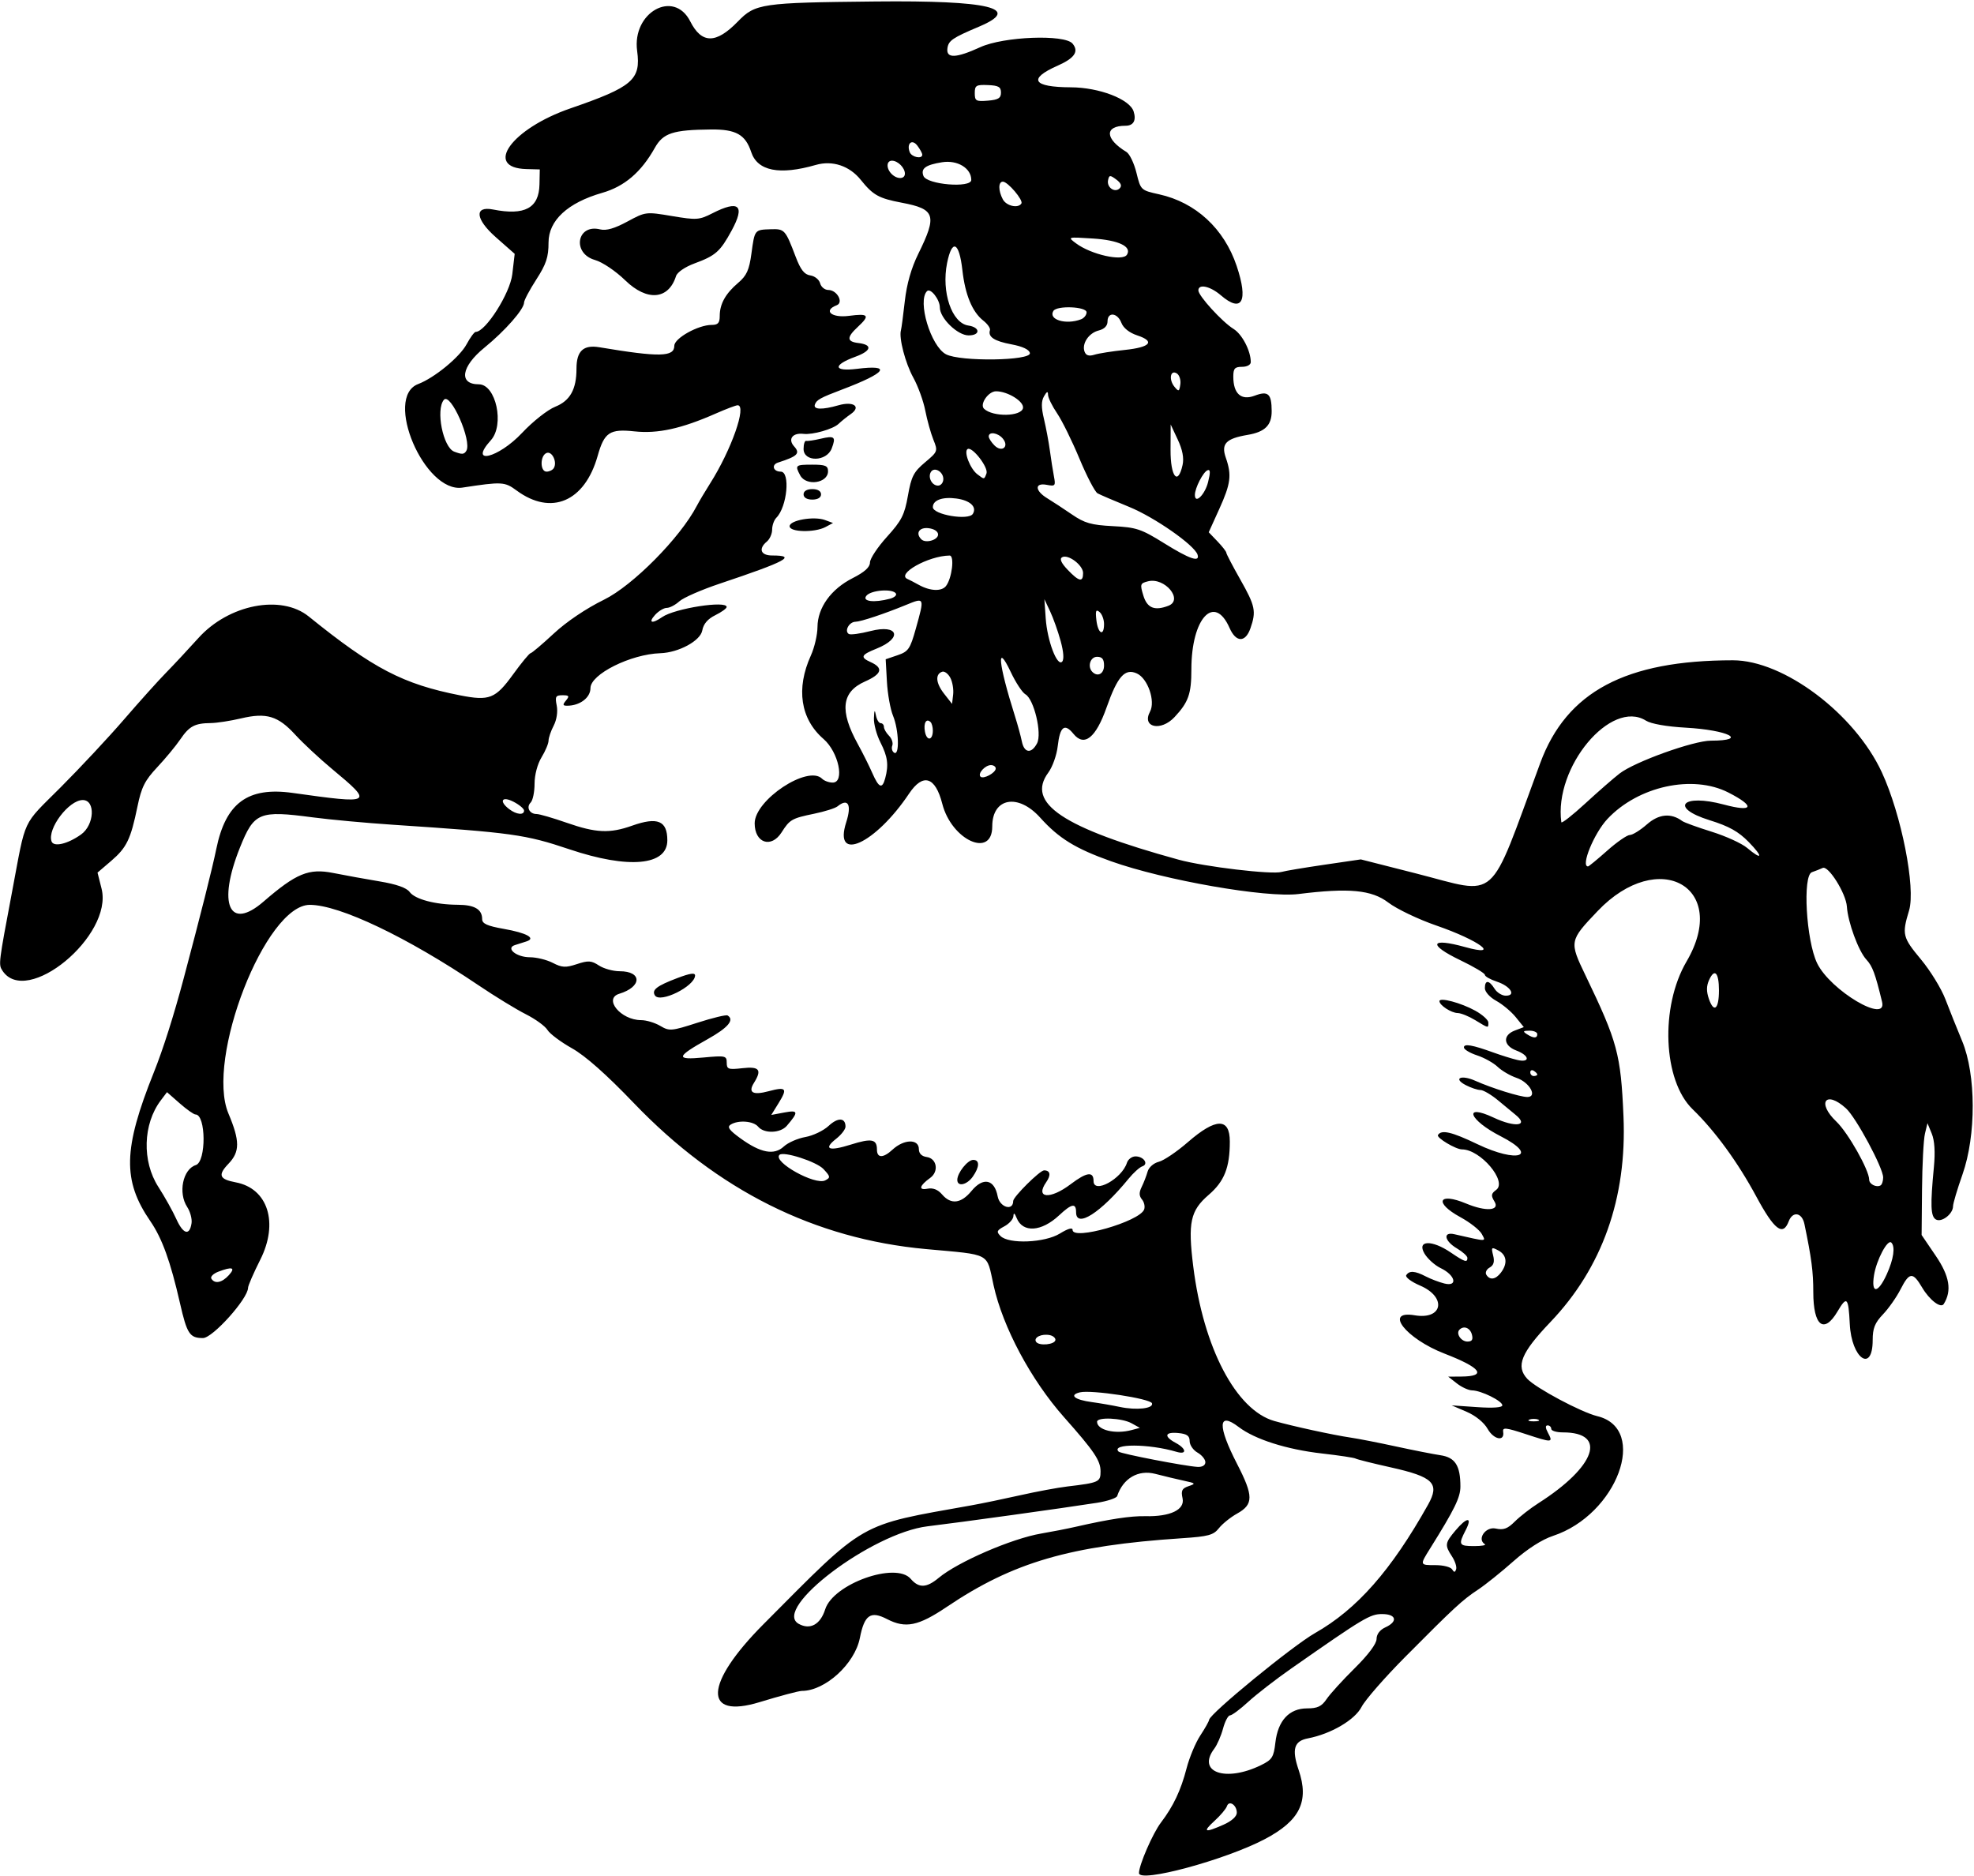 <?xml version="1.0" encoding="UTF-8" standalone="no"?>
<!-- Created with Inkscape (http://www.inkscape.org/) -->

<svg
   xmlns:dc="http://purl.org/dc/elements/1.1/"
   xmlns:cc="http://creativecommons.org/ns#"
   xmlns:rdf="http://www.w3.org/1999/02/22-rdf-syntax-ns#"
   xmlns:svg="http://www.w3.org/2000/svg"
   xmlns="http://www.w3.org/2000/svg"
   xmlns:sodipodi="http://sodipodi.sourceforge.net/DTD/sodipodi-0.dtd"
   xmlns:inkscape="http://www.inkscape.org/namespaces/inkscape"
   id="svg4136"
   version="1.1"
   inkscape:version="0.91 r13725"
   width="529.688"
   height="503.438"
   viewBox="0 0 529.688 503.438"
   sodipodi:docname="RearingHorse.svg">
  <defs
     id="defs4140" />
  <sodipodi:namedview
     pagecolor="#ffffff"
     bordercolor="#666666"
     borderopacity="1"
     objecttolerance="10"
     gridtolerance="10"
     guidetolerance="10"
     inkscape:pageopacity="0"
     inkscape:pageshadow="2"
     inkscape:window-width="1600"
     inkscape:window-height="837"
     id="namedview4138"
     showgrid="false"
     inkscape:zoom="1.3308504"
     inkscape:cx="264.84375"
     inkscape:cy="251.71875"
     inkscape:window-x="-8"
     inkscape:window-y="-8"
     inkscape:window-maximized="1"
     inkscape:current-layer="svg4136" />
  <path
     style="fill:#000000"
     d="m 305.625,502.631 c 0,-2.16 3.695,-10.663 5.886,-13.546 3.35,-4.408 5.354,-8.648 6.891,-14.582 0.753,-2.906 2.405,-6.858 3.671,-8.78 1.266,-1.923 2.334,-3.821 2.372,-4.219 0.158,-1.641 22.392,-19.852 28.408,-23.269 11.275,-6.403 20.455,-16.829 30.336,-34.452 3.209,-5.723 1.468,-7.465 -10.017,-10.024 -4.827,-1.075 -9.075,-2.139 -9.44,-2.365 -0.365,-0.226 -4.413,-0.836 -8.995,-1.357 -9.492,-1.079 -18.009,-3.789 -22.378,-7.121 -5.544,-4.229 -5.706,-0.357 -0.415,9.919 4.435,8.613 4.437,10.863 0.015,13.326 -1.759,0.979 -3.957,2.747 -4.886,3.927 -1.457,1.852 -2.818,2.221 -9.927,2.692 -30.088,1.992 -45.309,6.435 -63.083,18.413 -7.648,5.154 -11.067,5.855 -16.031,3.289 -4.435,-2.293 -6.082,-1.15 -7.305,5.07 -1.367,6.947 -9.32,14.197 -15.574,14.197 -0.817,0 -5.901,1.351 -11.297,3.003 -15.32,4.689 -14.864,-4.946 0.989,-20.885 27.824,-27.974 25.127,-26.432 55.781,-31.908 2.836,-0.507 8.742,-1.729 13.125,-2.716 4.383,-0.987 10.078,-2.046 12.656,-2.352 8.49,-1.01 8.906,-1.199 8.906,-4.041 0,-2.912 -1.661,-5.38 -9.778,-14.528 -8.89,-10.019 -16.445,-24.155 -18.927,-35.415 -1.967,-8.922 -0.424,-8.096 -18.163,-9.724 -29.865,-2.74 -55.91,-15.753 -78.328,-39.135 -7.452,-7.772 -13.036,-12.718 -16.656,-14.753 -2.995,-1.683 -5.948,-3.895 -6.562,-4.915 -0.615,-1.02 -3.227,-2.918 -5.805,-4.218 -2.578,-1.3 -8.273,-4.783 -12.656,-7.741 C 109.236,251.464 91.098,242.812 83.128,242.812 c -11.878,0 -27.998,41.34 -21.832,55.989 3.103,7.373 3.105,10.259 0.007,13.493 -2.904,3.031 -2.463,4.154 1.955,4.983 8.634,1.62 11.568,10.858 6.588,20.745 -1.803,3.58 -3.28,6.973 -3.281,7.541 -0.008,2.92 -9.496,13.499 -12.107,13.499 -3.555,0 -4.281,-1.105 -6.164,-9.375 -2.543,-11.168 -4.795,-17.4 -7.942,-21.974 -7.508,-10.912 -7.314,-19.389 0.912,-39.901 2.487,-6.202 5.356,-15.235 8.039,-25.312 4.512,-16.944 7.687,-29.553 8.74,-34.704 2.523,-12.347 8.462,-16.704 20.474,-15.021 21.609,3.028 21.796,2.913 10.546,-6.454 -3.352,-2.791 -7.781,-6.918 -9.844,-9.172 -4.613,-5.041 -7.736,-5.981 -14.531,-4.373 -2.836,0.671 -6.493,1.235 -8.126,1.253 -4.316,0.049 -5.772,0.829 -8.191,4.388 -1.189,1.75 -3.97,5.11 -6.18,7.468 -3.327,3.549 -4.239,5.362 -5.302,10.529 -1.81,8.799 -2.895,11.044 -7.059,14.608 l -3.662,3.134 1.086,4.312 c 3.177,12.619 -20.192,31.906 -26.621,21.971 -1.057,-1.634 -1.028,-1.873 2.651,-21.377 3.78,-20.04 2.484,-17.269 12.996,-27.795 5.226,-5.233 12.876,-13.426 17.001,-18.208 4.125,-4.782 9.188,-10.415 11.25,-12.517 2.062,-2.103 5.974,-6.293 8.691,-9.311 8.14,-9.04 22.211,-11.794 29.628,-5.798 17.298,13.982 25.303,18.153 40.608,21.159 7.876,1.547 9.483,0.911 14.226,-5.635 2.25,-3.105 4.359,-5.661 4.688,-5.68 0.328,-0.019 3.128,-2.39 6.221,-5.268 3.422,-3.184 8.703,-6.742 13.486,-9.087 7.727,-3.788 20.42,-16.613 24.872,-25.132 0.631,-1.208 2.25,-3.937 3.598,-6.063 5.695,-8.988 9.913,-20.978 7.38,-20.978 -0.451,0 -3.088,0.998 -5.859,2.218 -9.248,4.072 -15.565,5.458 -21.813,4.789 -6.655,-0.713 -8.104,0.252 -9.89,6.586 -3.465,12.291 -12.46,16.131 -21.742,9.283 -3.207,-2.366 -3.932,-2.405 -14.541,-0.781 -10.18,1.559 -21.198,-24.244 -11.867,-27.792 4.345,-1.652 11.127,-7.224 12.979,-10.663 0.986,-1.831 2.086,-3.328 2.444,-3.328 2.65,0 9.222,-10.343 9.823,-15.462 l 0.644,-5.481 -5.07,-4.471 c -5.487,-4.839 -5.844,-8.436 -0.738,-7.427 8.511,1.682 12.326,-0.376 12.459,-6.718 l 0.085,-4.036 -3.579,-0.096 c -11.608,-0.313 -3.99,-10.845 11.775,-16.281 16.748,-5.775 18.971,-7.689 17.924,-15.439 -1.397,-10.341 9.852,-16.592 14.248,-7.917 3.075,6.069 6.917,6.08 12.781,0.038 4.687,-4.829 6.29,-5.063 36.85,-5.374 30.746,-0.313 39.544,1.813 27.891,6.741 -7.14,3.02 -8.21,3.746 -8.503,5.78 -0.407,2.821 2.253,2.741 8.825,-0.266 6.258,-2.862 22.637,-3.491 24.746,-0.949 1.76,2.121 0.547,3.906 -4.032,5.931 -8.023,3.549 -6.66,5.758 3.573,5.795 7.601,0.027 15.799,3.178 16.845,6.474 0.768,2.421 -0.042,3.843 -2.19,3.843 -5.676,0 -5.545,3.509 0.262,7.031 0.85,0.516 2.06,3.038 2.689,5.606 1.137,4.64 1.173,4.675 6.089,5.764 9.823,2.176 17.435,9.212 20.8,19.225 3.183,9.469 1.424,12.742 -4.233,7.878 -2.867,-2.466 -6.044,-3.159 -6.044,-1.32 0,1.455 6.377,8.441 9.438,10.338 2.312,1.433 4.624,5.884 4.624,8.9 0,0.726 -1,1.266 -2.344,1.266 -1.944,0 -2.344,0.449 -2.344,2.633 0,4.601 2.109,6.481 5.735,5.112 3.624,-1.368 4.54,-0.536 4.563,4.141 0.018,3.79 -1.804,5.593 -6.443,6.377 -5.822,0.984 -7.169,2.385 -5.872,6.108 1.631,4.679 1.341,6.968 -1.75,13.784 l -2.829,6.239 2.36,2.463 c 1.298,1.355 2.36,2.719 2.36,3.031 0,0.312 1.688,3.546 3.75,7.186 4.021,7.096 4.317,8.52 2.721,13.098 -1.35,3.874 -3.871,3.831 -5.598,-0.095 -4.088,-9.289 -10.247,-2.623 -10.247,11.091 0,6.617 -0.771,8.808 -4.509,12.816 -3.678,3.944 -8.867,2.799 -6.59,-1.454 1.504,-2.809 -0.594,-8.908 -3.522,-10.242 -3.213,-1.464 -5.188,0.75 -8.135,9.118 -2.88,8.178 -5.994,10.657 -8.891,7.079 -2.381,-2.941 -3.623,-1.966 -4.217,3.31 -0.269,2.386 -1.403,5.575 -2.521,7.086 -6.056,8.191 3.886,14.84 34.951,23.374 6.922,1.901 25.099,4.061 27.65,3.286 0.861,-0.262 5.996,-1.125 11.41,-1.918 l 9.844,-1.442 14.755,3.754 c 22.555,5.738 19.229,8.69 33.4,-29.648 7.062,-19.106 22.888,-27.536 51.692,-27.536 13.62,0 32.663,14.321 39.947,30.043 5.249,11.329 9.137,31.04 7.317,37.089 -1.944,6.458 -1.769,7.174 3.22,13.176 2.502,3.01 5.435,7.793 6.519,10.629 1.083,2.836 3.11,7.898 4.504,11.25 3.743,9.001 3.784,25.311 0.09,35.782 -1.395,3.954 -2.536,7.791 -2.536,8.527 0,2.092 -3.116,4.475 -4.63,3.539 -1.387,-0.857 -1.491,-3.778 -0.503,-14.098 0.38,-3.969 0.18,-7.075 -0.573,-8.906 l -1.156,-2.812 -0.677,2.812 c -0.372,1.547 -0.726,8.297 -0.786,15 l -0.109,12.188 3.811,5.61 c 3.698,5.444 4.342,9.332 2.136,12.901 -0.785,1.27 -3.813,-1.035 -5.813,-4.424 -2.501,-4.24 -3.415,-4.16 -5.795,0.506 -1.069,2.096 -3.187,5.112 -4.707,6.702 -2.18,2.281 -2.762,3.739 -2.762,6.915 0,8.936 -5.682,4.959 -6.143,-4.3 -0.36,-7.23 -0.774,-7.659 -3.286,-3.402 -3.647,6.181 -6.508,3.904 -6.508,-5.179 0,-5.503 -0.464,-9.07 -2.379,-18.271 -0.647,-3.11 -3.146,-3.537 -4.216,-0.72 -1.552,4.081 -3.866,2.309 -8.698,-6.659 -4.974,-9.232 -11.091,-17.618 -17.089,-23.427 -7.96,-7.709 -8.77,-27.46 -1.626,-39.649 11.669,-19.912 -7.464,-30.753 -23.867,-13.523 -7.602,7.986 -7.631,8.144 -3.22,17.314 8.567,17.809 9.445,21.074 10.164,37.767 0.945,21.932 -5.71,40.659 -19.619,55.214 -7.868,8.233 -9.336,11.848 -6.186,15.23 2.316,2.486 14.487,8.975 18.774,10.009 13.878,3.348 5.336,26.447 -11.881,32.129 -2.953,0.974 -6.883,3.494 -10.62,6.808 -3.263,2.894 -7.528,6.316 -9.479,7.605 -4.205,2.779 -6.364,4.772 -19.54,18.04 -5.501,5.539 -10.777,11.582 -11.724,13.43 -1.793,3.495 -8.235,7.275 -14.411,8.454 -3.725,0.711 -4.371,2.923 -2.479,8.478 2.877,8.442 0.342,13.608 -9.117,18.578 -10.645,5.594 -33.725,11.814 -33.725,9.089 z m 22.654,-12.968 c 2.194,-0.968 3.596,-2.226 3.596,-3.226 0,-2.084 -2.09,-3.449 -2.66,-1.737 -0.235,0.705 -1.725,2.467 -3.311,3.916 -3.314,3.027 -2.712,3.292 2.375,1.047 z m 10.098,-15.997 c 2.971,-1.454 3.398,-2.124 3.85,-6.054 0.679,-5.907 3.712,-9.174 8.518,-9.174 2.791,0 3.9,-0.53 5.227,-2.499 0.926,-1.374 4.321,-5.104 7.544,-8.289 3.626,-3.583 5.859,-6.569 5.859,-7.834 0,-1.271 0.887,-2.448 2.344,-3.112 3.456,-1.575 2.975,-3.579 -0.859,-3.579 -3.237,0 -4.911,1.004 -24.454,14.667 -4.125,2.884 -9.284,6.881 -11.463,8.882 -2.18,2.001 -4.378,3.638 -4.886,3.638 -0.507,0 -1.352,1.595 -1.877,3.545 -0.525,1.95 -1.582,4.375 -2.35,5.391 -4.779,6.322 3.033,9.072 12.547,4.418 z M 221.426,431.855 c 2.166,-6.843 18.961,-12.834 22.942,-8.185 2.176,2.541 4.246,2.47 7.513,-0.257 5.131,-4.282 19.651,-10.563 27.494,-11.892 2.836,-0.481 7.055,-1.308 9.375,-1.838 8.9,-2.034 14.679,-2.912 18.57,-2.821 6.712,0.158 10.669,-1.739 9.998,-4.793 -0.454,-2.067 -0.158,-2.666 1.61,-3.261 2.007,-0.676 1.925,-0.781 -1.115,-1.431 -1.805,-0.386 -5.326,-1.229 -7.824,-1.874 -4.563,-1.178 -8.625,1.19 -10.213,5.952 -0.187,0.561 -2.639,1.38 -5.449,1.819 -9.405,1.47 -36.461,5.223 -45.421,6.301 -14.955,1.798 -41.827,22.123 -34.598,26.169 3.059,1.712 5.823,0.201 7.118,-3.889 z m 168.193,-14.196 c -1.985,-3.029 -1.91,-3.584 0.933,-6.962 3.081,-3.662 4.62,-3.728 2.753,-0.118 -2.044,3.953 -1.857,4.308 2.265,4.308 2.032,0 3.314,-0.236 2.848,-0.524 -2.17,-1.341 0.234,-4.777 2.928,-4.186 2.094,0.46 3.19,0.059 5.121,-1.871 1.351,-1.351 4.211,-3.576 6.354,-4.943 15.39,-9.819 18.564,-18.988 6.573,-18.988 -1.729,0 -3.144,-0.422 -3.144,-0.938 0,-0.516 -0.437,-0.938 -0.97,-0.938 -0.645,0 -0.619,0.656 0.076,1.955 1.456,2.721 1.222,2.736 -5.913,0.391 -5.449,-1.791 -6.305,-1.876 -6.094,-0.608 0.445,2.675 -2.535,2.094 -4.179,-0.814 -0.963,-1.704 -3.227,-3.545 -5.625,-4.575 l -4.013,-1.724 6.797,0.47 c 4.304,0.297 6.797,0.119 6.797,-0.487 0,-1.161 -5.701,-3.975 -8.11,-4.004 -0.953,-0.011 -2.788,-0.846 -4.077,-1.854 l -2.344,-1.833 3.46,-0.021 c 7.06,-0.043 5.409,-2.346 -4.398,-6.136 -10.431,-4.031 -16.449,-11.724 -8.063,-10.308 7.556,1.277 8.683,-4.874 1.461,-7.97 -2.364,-1.013 -4.036,-2.268 -3.715,-2.788 0.789,-1.276 2.344,-1.18 5.223,0.322 1.323,0.691 3.572,1.548 4.998,1.906 3.701,0.929 2.967,-2.226 -0.956,-4.111 -1.61,-0.773 -3.594,-2.566 -4.41,-3.984 -2.029,-3.528 2.024,-3.662 7.069,-0.234 3.769,2.561 4.486,2.794 4.486,1.459 0,-0.486 -1.266,-1.632 -2.812,-2.546 -3.371,-1.991 -3.838,-4.521 -0.703,-3.809 9.044,2.053 8.506,2.058 7.37,-0.064 -0.576,-1.076 -3.155,-3.104 -5.732,-4.506 -7.156,-3.895 -5.929,-6.784 1.553,-3.658 5.266,2.2 9.1,1.935 7.598,-0.526 -0.995,-1.63 -0.923,-2.123 0.461,-3.15 3.041,-2.258 -4.236,-10.855 -9.188,-10.855 -1.664,0 -6.9,-3.127 -6.451,-3.853 0.932,-1.508 3.642,-0.881 10.586,2.447 10.862,5.206 16.674,3.211 6.225,-2.136 -8.506,-4.353 -10.2,-8.907 -1.854,-4.984 5.812,2.732 9.581,2.229 5.838,-0.779 -0.645,-0.518 -2.704,-2.222 -4.577,-3.787 -1.873,-1.565 -4.039,-2.845 -4.815,-2.845 -0.775,0 -2.544,-0.589 -3.93,-1.308 -3.515,-1.824 -1.263,-2.869 2.53,-1.175 4.474,1.998 12.042,4.358 13.975,4.358 2.822,0 0.594,-3.963 -2.887,-5.135 -1.674,-0.564 -3.955,-1.895 -5.069,-2.959 -1.114,-1.064 -3.607,-2.453 -5.541,-3.086 -1.934,-0.634 -3.516,-1.59 -3.516,-2.126 0,-1.073 2.271,-0.678 7.969,1.388 2.062,0.748 4.91,1.634 6.328,1.97 3.548,0.84 3.361,-1.168 -0.234,-2.525 -3.504,-1.323 -3.712,-4.105 -0.4,-5.364 l 2.413,-0.917 -2.178,-2.691 c -1.198,-1.48 -3.549,-3.443 -5.225,-4.363 -1.73,-0.95 -3.047,-2.419 -3.047,-3.4 0,-2.261 1.131,-2.197 2.595,0.148 0.644,1.031 1.998,1.875 3.009,1.875 2.894,0 1.259,-2.568 -2.405,-3.777 -1.759,-0.581 -3.198,-1.398 -3.198,-1.817 0,-0.419 -2.953,-2.179 -6.562,-3.912 -8.82,-4.233 -8.137,-6.154 1.26,-3.545 9.865,2.739 3.799,-1.802 -7.707,-5.77 -4.835,-1.667 -10.639,-4.443 -12.899,-6.167 -4.465,-3.408 -10.537,-3.986 -24.111,-2.294 -8.656,1.079 -35.999,-3.7 -50.294,-8.791 -9.554,-3.402 -14.017,-6.151 -19.019,-11.715 -5.933,-6.599 -12.856,-5.323 -12.856,2.37 0,8.652 -10.905,3.704 -13.41,-6.085 -1.87,-7.307 -5.172,-8.311 -8.918,-2.712 -9.063,13.546 -20.402,18.696 -16.851,7.654 1.519,-4.722 0.503,-6.555 -2.351,-4.242 -0.62,0.502 -3.447,1.392 -6.283,1.977 -5.976,1.233 -6.516,1.543 -8.715,4.999 -2.777,4.364 -7.222,2.868 -7.222,-2.431 0,-6.289 14.304,-15.749 18.09,-11.964 0.569,0.569 1.849,1.035 2.845,1.035 3.307,0 1.585,-8.197 -2.457,-11.7 -6.201,-5.373 -7.434,-13.516 -3.396,-22.41 0.964,-2.122 1.762,-5.554 1.773,-7.625 0.028,-5.186 3.616,-10.18 9.431,-13.126 3.209,-1.626 4.652,-2.931 4.652,-4.207 0,-1.017 2.054,-4.118 4.565,-6.89 3.928,-4.337 4.712,-5.876 5.619,-11.02 0.908,-5.157 1.537,-6.386 4.575,-8.939 3.453,-2.902 3.497,-3.022 2.257,-6.099 -0.696,-1.726 -1.676,-5.248 -2.179,-7.826 -0.503,-2.578 -1.943,-6.542 -3.199,-8.81 -2.139,-3.858 -3.92,-10.672 -3.326,-12.724 0.145,-0.5 0.612,-4.022 1.039,-7.827 0.514,-4.584 1.735,-8.865 3.618,-12.685 5.104,-10.355 4.575,-12.008 -4.387,-13.708 -6.225,-1.181 -7.747,-2.026 -11.047,-6.139 -3.029,-3.775 -7.603,-5.295 -12.066,-4.009 -9.758,2.813 -15.658,1.635 -17.34,-3.463 -1.546,-4.684 -4.089,-6.114 -10.759,-6.05 -10.267,0.098 -12.865,0.949 -15.108,4.947 -3.657,6.519 -8.123,10.336 -14.105,12.054 -9.279,2.666 -14.407,7.412 -14.407,13.336 0,3.923 -0.615,5.783 -3.281,9.921 -1.805,2.801 -3.281,5.577 -3.281,6.168 0,1.807 -5.075,7.587 -10.649,12.127 -6.241,5.084 -6.964,9.83 -1.497,9.83 4.607,0 6.954,10.895 3.233,15.007 -6.133,6.776 1.959,4.864 8.387,-1.982 2.88,-3.068 6.839,-6.19 8.888,-7.01 3.98,-1.592 5.7,-4.669 5.7,-10.194 0,-4.771 1.836,-6.486 6.17,-5.76 16.121,2.698 20.08,2.617 20.08,-0.406 0,-2.017 6.405,-5.592 10.02,-5.592 1.702,0 2.168,-0.517 2.168,-2.405 0,-3.216 1.551,-6.001 4.951,-8.89 2.27,-1.929 2.954,-3.435 3.549,-7.822 0.878,-6.471 0.834,-6.415 5.171,-6.554 3.742,-0.12 3.923,0.079 6.706,7.39 1.333,3.502 2.329,4.767 3.937,5.001 1.184,0.173 2.364,1.122 2.622,2.109 0.258,0.988 1.249,1.796 2.202,1.796 2.332,0 4.177,3.356 2.25,4.096 -3.743,1.436 -1.388,3.469 3.298,2.847 5.281,-0.701 5.718,-0.144 2.344,2.983 -3.006,2.786 -2.963,3.939 0.162,4.309 3.893,0.461 3.538,2.1 -0.797,3.681 -6.15,2.242 -5.914,4.037 0.426,3.245 9.547,-1.193 7.938,1.038 -4.01,5.559 -5.835,2.208 -6.865,2.78 -7.288,4.05 -0.45,1.349 1.994,1.417 6.319,0.176 4.058,-1.164 6.196,0.356 3.313,2.355 -1.031,0.715 -2.508,1.902 -3.281,2.638 -1.471,1.399 -6.961,2.966 -9.375,2.675 -2.959,-0.356 -4.298,1.414 -2.54,3.357 1.705,1.884 0.944,2.65 -4.317,4.343 -1.85,0.595 -1.308,2.435 0.718,2.435 2.626,0 1.731,9.471 -1.17,12.371 -0.621,0.621 -1.129,2.047 -1.129,3.17 0,1.123 -0.633,2.567 -1.406,3.209 -2.351,1.952 -1.677,3.75 1.406,3.75 6.749,0 3.843,1.562 -14.062,7.558 -4.898,1.64 -9.777,3.775 -10.842,4.744 -1.064,0.969 -2.581,1.761 -3.37,1.761 -0.789,0 -2.198,0.844 -3.132,1.875 -1.944,2.148 -0.836,2.492 1.901,0.59 3.358,-2.334 17.352,-4.518 17.297,-2.699 -0.012,0.387 -1.383,1.374 -3.047,2.194 -2.038,1.004 -3.179,2.342 -3.494,4.099 -0.499,2.777 -6.331,5.94 -11.25,6.101 -7.974,0.261 -18.75,5.645 -18.75,9.367 0,2.568 -2.853,4.723 -6.253,4.723 -1.207,0 -1.263,-0.257 -0.31,-1.406 0.979,-1.179 0.827,-1.406 -0.94,-1.406 -1.834,0 -2.035,0.359 -1.553,2.768 0.328,1.641 -0.003,3.835 -0.815,5.391 -0.752,1.443 -1.372,3.256 -1.377,4.029 -0.005,0.773 -0.851,2.788 -1.881,4.476 -1.1,1.804 -1.871,4.722 -1.871,7.078 0,2.205 -0.469,4.478 -1.043,5.052 -1.256,1.256 -0.317,3.082 1.585,3.082 0.753,0 4.387,1.055 8.077,2.344 7.864,2.747 11.558,2.913 17.545,0.787 6.846,-2.432 9.462,-1.343 9.462,3.939 0,6.783 -10.388,7.734 -26.25,2.403 -11.868,-3.989 -15.32,-4.469 -47.344,-6.591 -7.219,-0.478 -16.922,-1.372 -21.562,-1.986 -14.406,-1.907 -15.734,-1.353 -19.54,8.143 -6.062,15.127 -2.865,22.431 6.334,14.47 8.785,-7.603 12.157,-8.988 18.715,-7.684 3.157,0.628 8.781,1.649 12.497,2.268 4.462,0.744 7.177,1.701 7.994,2.819 1.437,1.967 6.868,3.41 12.952,3.442 4.491,0.024 6.516,1.223 6.516,3.86 0,1.21 1.377,1.83 5.796,2.608 6.177,1.088 8.751,2.514 6.08,3.367 -0.86,0.275 -2.243,0.715 -3.075,0.979 -2.605,0.827 0.397,3.27 4.017,3.27 1.767,0 4.525,0.678 6.128,1.507 2.475,1.28 3.451,1.33 6.473,0.333 3.052,-1.007 3.893,-0.955 5.912,0.368 1.294,0.848 3.793,1.542 5.553,1.542 6.087,0 6.027,4.183 -0.087,6.046 -4.349,1.325 0.413,7.079 5.859,7.079 1.388,0 3.694,0.692 5.125,1.537 2.466,1.457 2.99,1.412 9.988,-0.843 4.062,-1.309 7.702,-2.187 8.089,-1.951 1.917,1.172 0.136,3.288 -5.349,6.355 -8.525,4.768 -8.725,5.639 -1.126,4.93 5.894,-0.55 6.241,-0.474 6.241,1.379 0,1.77 0.411,1.915 4.219,1.486 4.557,-0.514 5.287,0.422 3.082,3.952 -1.629,2.609 -0.293,3.361 3.958,2.226 4.707,-1.256 5.113,-0.776 2.675,3.168 l -1.979,3.202 3.533,-0.663 c 3.747,-0.703 3.843,-0.16 0.63,3.581 -1.727,2.01 -6.096,2.144 -7.681,0.234 -1.282,-1.545 -5.349,-1.849 -7.395,-0.554 -0.997,0.631 -0.381,1.49 2.632,3.673 5.427,3.931 9.042,4.616 11.636,2.204 1.118,-1.04 3.72,-2.187 5.783,-2.549 2.062,-0.362 4.876,-1.708 6.252,-2.991 2.493,-2.325 4.529,-2.233 4.529,0.203 0,0.706 -1.119,2.163 -2.487,3.239 -3.583,2.819 -2.021,3.449 3.912,1.578 5.572,-1.756 7.012,-1.48 7.012,1.344 0,2.314 1.679,2.324 4.158,0.026 3.1,-2.873 7.092,-2.955 7.092,-0.146 0,1.163 0.754,1.917 2.109,2.109 2.725,0.387 3.308,3.888 0.933,5.6 -2.908,2.096 -3.237,3.383 -0.743,2.907 1.499,-0.287 2.802,0.225 3.93,1.542 2.386,2.786 5.1,2.46 7.903,-0.949 3.109,-3.783 6.148,-3.151 7.012,1.456 0.556,2.966 4.168,4.044 4.168,1.244 0,-1.115 7.158,-8.218 8.282,-8.218 1.667,0 1.905,1.268 0.591,3.144 -3.072,4.387 1.017,4.75 6.528,0.58 4.327,-3.274 6.161,-3.527 6.161,-0.848 0,3.55 7.59,-0.603 8.953,-4.899 0.301,-0.95 1.338,-1.727 2.305,-1.727 2.2,0 3.61,2.075 1.817,2.673 -0.726,0.242 -2.383,1.74 -3.682,3.329 -7.482,9.153 -14.08,13.369 -14.08,8.998 0,-2.563 -1.163,-2.355 -4.555,0.814 -4.752,4.439 -9.763,4.76 -11.389,0.731 -0.545,-1.351 -0.832,-1.526 -0.872,-0.531 -0.033,0.815 -1.127,2.053 -2.431,2.751 -2.048,1.096 -2.19,1.451 -1.041,2.599 2.236,2.236 11.909,1.832 15.95,-0.666 2.154,-1.331 3.4,-1.682 3.4,-0.957 0,2.893 17.948,-2.238 19.195,-5.488 0.288,-0.752 0.032,-1.96 -0.571,-2.686 -0.804,-0.968 -0.824,-1.872 -0.075,-3.397 0.561,-1.143 1.272,-2.985 1.581,-4.094 0.317,-1.139 1.625,-2.283 3.004,-2.629 1.344,-0.337 4.842,-2.699 7.774,-5.249 7.55,-6.567 11.279,-6.626 11.279,-0.177 0,6.974 -1.469,10.684 -5.658,14.291 -4.942,4.255 -5.626,7.433 -4.148,19.27 2.722,21.806 11.486,38.505 21.742,41.424 4.869,1.386 15.882,3.783 20.408,4.442 2.062,0.3 7.547,1.371 12.188,2.381 4.641,1.009 10.039,2.074 11.995,2.366 3.95,0.589 5.348,2.785 5.348,8.397 0,2.924 -1.537,6.067 -8.129,16.622 -2.816,4.509 -2.828,4.473 1.511,4.473 2.032,0 4.008,0.507 4.39,1.126 0.537,0.869 0.783,0.863 1.081,-0.03 0.212,-0.636 -0.287,-2.182 -1.109,-3.436 z M 256.875,316.615 c 0,-1.879 2.776,-5.365 4.272,-5.365 1.765,0 1.721,1.871 -0.106,4.479 -1.586,2.264 -4.166,2.813 -4.166,0.886 z m 138.962,-42.868 c -1.688,-1.029 -3.798,-1.885 -4.688,-1.901 -1.742,-0.032 -4.899,-2.091 -4.899,-3.195 0,-1.091 5.805,0.456 9.609,2.562 1.934,1.07 3.516,2.501 3.516,3.179 0,1.558 0.107,1.578 -3.538,-0.645 z m -220.104,-6.637 c -0.907,-1.468 0.485,-2.546 5.985,-4.636 3.485,-1.324 4.83,-1.513 4.793,-0.673 -0.129,2.912 -9.428,7.492 -10.778,5.309 z M 211.875,141.214 c 0,-1.613 6.537,-2.759 9.497,-1.665 l 2.153,0.796 -2.013,1.077 c -2.9,1.552 -9.636,1.406 -9.636,-0.209 z m 3.75,-8.557 c 0,-0.875 0.885,-1.406 2.344,-1.406 1.458,0 2.344,0.531 2.344,1.406 0,0.875 -0.885,1.406 -2.344,1.406 -1.458,0 -2.344,-0.531 -2.344,-1.406 z m -0.905,-5.095 c -1.463,-2.734 -1.305,-2.874 3.248,-2.874 3.514,0 4.219,0.296 4.219,1.775 0,3.208 -5.876,4.073 -7.467,1.099 z m 0.905,-7.093 c 0,-1.289 0.316,-2.263 0.703,-2.165 0.387,0.098 2.104,-0.153 3.817,-0.558 3.821,-0.904 4.227,-0.556 3.029,2.593 -1.366,3.594 -7.549,3.701 -7.549,0.13 z M 167.776,75.234 c -2.612,-2.534 -6.119,-4.891 -8.136,-5.47 -6.234,-1.787 -4.851,-9.779 1.419,-8.205 1.598,0.401 3.855,-0.249 7.262,-2.092 4.907,-2.654 4.997,-2.665 11.999,-1.489 6.582,1.106 7.309,1.056 10.83,-0.74 7.156,-3.651 8.852,-2.137 5.175,4.619 -3.084,5.666 -4.294,6.739 -9.953,8.826 -2.56,0.944 -4.648,2.377 -4.977,3.416 -2.012,6.338 -7.762,6.817 -13.619,1.136 z M 323.438,392.374 c 0,-0.757 -0.949,-1.917 -2.109,-2.578 -1.16,-0.661 -2.109,-2.046 -2.109,-3.077 0,-1.43 -0.723,-1.945 -3.047,-2.169 -3.629,-0.35 -3.961,0.894 -0.703,2.638 2.917,1.561 3.082,3.251 0.234,2.404 -7.41,-2.202 -17.722,-2.236 -15.538,-0.052 0.567,0.567 17.856,3.911 21.163,4.094 1.282,0.071 2.109,-0.423 2.109,-1.26 z m -19.806,-8.62 2.225,-0.596 -2.225,-1.233 c -2.577,-1.429 -9.256,-1.724 -9.256,-0.409 0,2.241 4.857,3.415 9.256,2.238 z m 109.103,-2.812 c -0.645,-0.26 -1.699,-0.26 -2.344,0 -0.645,0.26 -0.117,0.473 1.172,0.473 1.289,0 1.816,-0.213 1.172,-0.473 z m -103.617,-4.372 c -0.422,-1.266 -16.269,-3.678 -19.331,-2.943 -3.009,0.723 -1.459,1.999 3.182,2.62 2.062,0.276 5.438,0.859 7.5,1.295 4.51,0.953 9.117,0.435 8.648,-0.972 z m -25.913,-17.039 c 0.011,-0.516 -0.659,-1.079 -1.49,-1.251 -2.196,-0.456 -4.432,0.607 -3.716,1.767 0.756,1.224 5.178,0.785 5.206,-0.516 z M 394.959,358.125 c -0.473,-1.807 -2.17,-2.477 -3.332,-1.315 -1.025,1.025 0.424,3.19 2.135,3.19 1.225,0 1.553,-0.513 1.197,-1.875 z m 111.316,-16.172 c 1.852,-4.08 2.332,-7.408 1.228,-8.512 -0.992,-0.992 -3.99,4.658 -4.644,8.753 -0.811,5.073 1.064,4.941 3.416,-0.24 z m -444.869,0.234 c 1.868,-2.065 0.955,-2.37 -2.808,-0.939 -1.354,0.515 -2.2,1.358 -1.881,1.875 0.918,1.486 2.845,1.101 4.689,-0.936 z m 341.351,-0.703 c 1.838,-2.421 1.568,-4.715 -0.697,-5.927 -1.848,-0.989 -1.956,-0.887 -1.401,1.324 0.427,1.702 0.154,2.645 -0.942,3.259 -0.849,0.475 -1.248,1.341 -0.888,1.925 0.948,1.533 2.497,1.305 3.927,-0.58 z M 51.4,328.232 c 0.169,-1.15 -0.359,-3.106 -1.172,-4.347 -2.475,-3.777 -1.167,-10.138 2.312,-11.242 2.835,-0.9 2.755,-13.581 -0.086,-13.581 -0.455,0 -2.361,-1.347 -4.236,-2.993 l -3.408,-2.993 -1.686,2.235 c -4.775,6.33 -5.05,16.326 -0.638,23.174 1.711,2.656 3.89,6.556 4.842,8.667 1.837,4.073 3.565,4.531 4.072,1.078 z M 505.312,315.962 c 0,-2.566 -7.274,-16.095 -9.968,-18.54 -5.462,-4.958 -7.934,-1.534 -2.574,3.566 3.125,2.973 8.79,13.009 8.792,15.575 8.1e-4,1.197 1.929,2.17 3.048,1.537 0.387,-0.219 0.703,-1.181 0.703,-2.138 z m -284.347,-2.251 c -1.849,-1.989 -10.754,-4.859 -11.807,-3.806 -1.867,1.867 9.573,8.246 12.276,6.845 1.452,-0.753 1.412,-1.016 -0.469,-3.039 z M 412.5,288.337 c 0,-0.227 -0.422,-0.674 -0.938,-0.993 -0.516,-0.319 -0.938,-0.133 -0.938,0.413 0,0.546 0.422,0.993 0.938,0.993 0.516,0 0.938,-0.186 0.938,-0.413 z m 0,-10.837 c 0,-0.516 -0.949,-0.931 -2.109,-0.923 -1.706,0.012 -1.84,0.188 -0.703,0.923 1.818,1.175 2.812,1.175 2.812,0 z m 48.75,-11.719 c 0,-4.805 -1.167,-6.051 -2.639,-2.819 -0.741,1.627 -0.754,3.093 -0.046,5.126 1.345,3.857 2.685,2.705 2.685,-2.307 z m 43.768,3.047 c -1.859,-7.648 -2.564,-9.542 -4.221,-11.341 -2.115,-2.297 -4.95,-10.016 -5.218,-14.206 -0.225,-3.516 -4.965,-11.094 -6.49,-10.374 -0.617,0.291 -1.92,0.806 -2.896,1.143 -2.546,0.88 -1.542,18.348 1.403,24.433 3.53,7.293 18.897,16.418 17.42,10.345 z M 431.25,228.281 c 2.613,-2.32 5.354,-4.219 6.092,-4.219 0.738,0 2.802,-1.282 4.586,-2.848 3.2,-2.81 6.462,-3.116 9.478,-0.889 0.516,0.381 4.056,1.666 7.868,2.856 3.812,1.19 8.091,3.141 9.51,4.335 4.136,3.48 4.422,2.505 0.456,-1.557 -2.763,-2.83 -5.292,-4.242 -10.496,-5.859 -10.869,-3.379 -7.379,-7.203 3.832,-4.199 7.921,2.122 8.522,0.501 1.199,-3.235 -9.584,-4.889 -24.183,-1.702 -32.435,7.082 -3.612,3.845 -7.26,12.752 -5.222,12.752 0.21,0 2.52,-1.898 5.132,-4.219 z M 21.74,223.936 c 3.599,-2.562 3.936,-9.249 0.467,-9.249 -3.739,0 -9.561,7.71 -8.375,11.091 0.558,1.591 4.315,0.716 7.908,-1.842 z M 434.602,207.557 c 4.092,-3.147 19.805,-8.797 24.483,-8.803 10.179,-0.012 4.703,-2.845 -6.742,-3.487 -5.117,-0.287 -9.315,-1.026 -10.667,-1.877 -9.397,-5.915 -24.748,12.487 -22.722,27.24 0.059,0.432 2.956,-1.833 6.436,-5.034 3.48,-3.201 7.626,-6.819 9.212,-8.039 z M 140.625,217.524 c 0,-0.502 -1.266,-1.568 -2.812,-2.368 -3.147,-1.627 -4.007,-0.176 -1.172,1.976 1.944,1.475 3.984,1.676 3.984,0.392 z m 96.909,-8.696 c 0.959,-3.579 0.664,-5.788 -1.284,-9.609 -1.031,-2.023 -1.818,-4.96 -1.747,-6.526 0.099,-2.209 0.219,-2.375 0.534,-0.739 0.223,1.16 0.799,2.109 1.279,2.109 0.48,0 0.872,0.452 0.872,1.004 0,0.552 0.615,1.619 1.366,2.371 0.752,0.752 1.145,1.944 0.874,2.651 -0.271,0.706 -0.042,1.563 0.509,1.903 1.479,0.914 1.261,-6.135 -0.307,-9.924 -0.72,-1.739 -1.458,-5.86 -1.641,-9.159 l -0.332,-5.998 3.201,-1.09 c 2.893,-0.985 3.363,-1.671 4.889,-7.127 2.366,-8.463 2.384,-8.421 -2.638,-6.36 -5.861,2.406 -12.101,4.482 -13.554,4.511 -1.714,0.034 -3.054,2.5 -1.785,3.284 0.446,0.276 3.064,-0.079 5.818,-0.789 7.449,-1.919 8.736,1.871 1.604,4.724 -4.162,1.665 -4.444,2.31 -1.579,3.604 3.501,1.581 3.038,3.198 -1.489,5.2 -6.316,2.794 -6.893,7.825 -1.93,16.819 1.28,2.32 3.02,5.801 3.866,7.734 1.765,4.034 2.673,4.401 3.475,1.406 z m 29.653,-2.611 c 0,-0.497 -0.581,-0.905 -1.291,-0.905 -1.558,0 -3.615,2.281 -2.796,3.1 0.762,0.762 4.087,-1.024 4.087,-2.196 z m 11.094,-6.764 c 1.368,-2.627 -0.832,-11.851 -3.133,-13.139 -0.82,-0.459 -2.581,-3.136 -3.913,-5.95 -3.939,-8.32 -3.382,-2.409 1.115,11.823 0.733,2.32 1.567,5.379 1.853,6.797 0.63,3.122 2.581,3.346 4.079,0.469 z m -27.969,-3.415 c 0,-0.915 -0.27,-1.933 -0.6,-2.263 -1.145,-1.145 -1.959,0.255 -1.511,2.597 0.494,2.583 2.111,2.327 2.111,-0.335 z m 4.682,-14.174 c -0.582,-1.088 -1.558,-1.812 -2.167,-1.609 -1.926,0.641 -1.723,3.056 0.497,5.891 l 2.145,2.739 0.292,-2.521 c 0.161,-1.387 -0.184,-3.411 -0.767,-4.499 z M 296.25,178.594 c 0,-1.719 -0.5,-2.344 -1.875,-2.344 -1.829,0 -2.649,2.664 -1.25,4.062 1.423,1.423 3.125,0.487 3.125,-1.719 z m -11.645,-6.581 c -0.702,-2.568 -1.971,-6.145 -2.821,-7.95 l -1.545,-3.281 0.359,5.156 c 0.417,5.991 3.054,12.972 4.395,11.631 0.559,-0.559 0.415,-2.618 -0.388,-5.557 z M 296.25,167.459 c 0,-1.226 -0.546,-2.682 -1.213,-3.235 -0.961,-0.798 -1.134,-0.336 -0.835,2.229 0.425,3.644 2.048,4.441 2.048,1.006 z m 17.267,-4.903 c 4.116,-1.579 -0.964,-7.697 -5.455,-6.569 -2.116,0.531 -2.198,0.783 -1.256,3.853 1.022,3.331 3.011,4.136 6.711,2.716 z m -74.699,-1.894 c 1.154,-0.309 1.868,-0.936 1.585,-1.393 -0.843,-1.363 -6.644,-0.941 -7.903,0.575 -1.284,1.547 2.009,1.973 6.318,0.818 z m 15.008,-3.396 c 1.623,-2.045 2.362,-8.205 0.983,-8.189 -5.726,0.065 -14.527,5.029 -11.222,6.329 0.348,0.137 1.688,0.834 2.977,1.549 3.011,1.67 6.081,1.801 7.263,0.312 z m 36.8,-3.494 c 0,-2.137 -4.093,-5.187 -5.661,-4.218 -0.697,0.431 -0.174,1.572 1.54,3.362 3.048,3.182 4.12,3.404 4.12,0.856 z m 30.711,-4.943 c -0.835,-2.559 -11.535,-10.028 -18.345,-12.805 -3.966,-1.617 -7.784,-3.256 -8.485,-3.642 -0.701,-0.386 -2.888,-4.576 -4.859,-9.311 -1.971,-4.735 -4.667,-10.203 -5.99,-12.151 -1.324,-1.948 -2.42,-4.183 -2.436,-4.965 -0.021,-1.058 -0.296,-0.962 -1.074,0.378 -0.763,1.314 -0.768,2.961 -0.021,6.094 0.564,2.361 1.28,6.191 1.593,8.512 0.312,2.32 0.803,5.437 1.089,6.926 0.482,2.505 0.339,2.672 -1.925,2.239 -3.309,-0.633 -3.229,1.566 0.132,3.609 1.418,0.862 4.398,2.815 6.622,4.341 3.39,2.326 5.169,2.833 10.995,3.134 6.313,0.326 7.575,0.747 13.744,4.586 6.838,4.256 9.665,5.22 8.959,3.055 z m -69.618,-5.391 c 0,-0.837 -1.043,-1.526 -2.578,-1.703 -2.493,-0.287 -3.546,1.36 -1.914,2.992 1.145,1.145 4.492,0.184 4.492,-1.29 z m 9.323,-5.54 c 1.16,-1.878 -0.721,-3.629 -4.434,-4.127 -3.727,-0.5 -6.295,0.443 -6.295,2.312 0,2.037 9.589,3.659 10.729,1.815 z m 63.117,-8.51 c 0.665,-2.618 0.627,-3.499 -0.136,-3.202 -1.177,0.459 -3.397,4.791 -3.397,6.628 0,2.569 2.668,-0.018 3.533,-3.426 z M 253.125,128.538 c 0,-1.979 -2.428,-3.355 -3.334,-1.889 -0.882,1.427 0.278,3.664 1.899,3.664 0.79,0 1.436,-0.799 1.436,-1.775 z m 11.579,-1.481 c 0.606,-1.58 -3.83,-7.322 -5.066,-6.557 -1.099,0.679 0.687,5.303 2.615,6.766 1.908,1.449 1.812,1.457 2.452,-0.209 z m 52.624,-2.299 c 0.405,-1.844 -0.02,-4.071 -1.298,-6.797 l -1.9,-4.054 -0.034,6.797 c -0.036,7.232 1.978,9.76 3.232,4.054 z m -168.73,0.859 c 0.989,-1.6 -0.449,-4.63 -1.928,-4.062 -1.784,0.685 -1.791,5.008 -0.007,5.008 0.743,0 1.614,-0.426 1.936,-0.946 z m -23.471,-4.633 c 1.595,-2.581 -4.242,-15.836 -6.027,-13.686 -2.224,2.679 -0.212,12.758 2.774,13.895 2.111,0.804 2.649,0.769 3.253,-0.209 z m 143.967,-3.287 c -1.315,-1.585 -3.783,-1.96 -3.783,-0.575 0,0.479 0.69,1.561 1.533,2.404 1.999,1.999 4.045,0.335 2.249,-1.829 z m 5.408,-8.189 C 274.836,107.755 270.412,105 267.267,105 c -2.074,0 -4.473,3.507 -3.213,4.697 2.373,2.241 10.016,2.102 10.45,-0.19 z m 41.281,-9.299 c -1.743,-1.09 -2.223,1.65 -0.628,3.585 1.123,1.363 1.281,1.298 1.566,-0.642 0.174,-1.187 -0.248,-2.511 -0.938,-2.943 z M 276.355,94.741 c -0.177,-0.937 -1.953,-1.775 -4.956,-2.339 -4.626,-0.869 -6.334,-1.995 -5.762,-3.799 0.162,-0.51 -0.635,-1.659 -1.771,-2.553 -2.978,-2.342 -4.88,-6.93 -5.629,-13.572 -0.858,-7.612 -2.775,-8.491 -4.105,-1.88 -1.565,7.782 1.263,16.105 5.693,16.756 C 263.06,87.829 263.122,90 259.902,90 c -2.96,0 -7.714,-4.623 -7.714,-7.502 0,-2.128 -2.5,-5.311 -3.437,-4.374 -2.643,2.643 0.989,14.762 5.077,16.939 3.818,2.034 22.92,1.761 22.527,-0.322 z m 25.446,-0.836 c 6.908,-0.716 8.254,-2.289 3.346,-3.909 -2.101,-0.693 -3.713,-1.974 -4.244,-3.37 -1.034,-2.721 -3.715,-3.006 -3.715,-0.395 0,1.204 -0.833,2.066 -2.368,2.452 -2.689,0.675 -4.608,3.572 -3.786,5.715 0.386,1.005 1.185,1.242 2.65,0.785 1.154,-0.36 4.807,-0.935 8.117,-1.278 z m -11.721,-8.224 c 0.816,-0.313 1.483,-1.157 1.483,-1.875 0,-1.548 -7.974,-1.877 -8.906,-0.368 -1.448,2.343 3.37,3.799 7.423,2.243 z m 12.32,-17.333 c 1.355,-2.192 -2.227,-3.898 -9.115,-4.341 -6.864,-0.441 -6.874,-0.438 -4.555,1.291 4.061,3.029 12.517,4.916 13.67,3.049 z M 274.077,54.604 C 274.632,53.706 270.424,48.75 269.107,48.75 c -1.257,0 -1.263,2.412 -0.012,4.749 0.956,1.786 4.126,2.489 4.982,1.105 z m 25.454,-6.433 c -1.679,-1.245 -1.909,-1.226 -2.202,0.185 -0.403,1.943 1.831,3.489 3.131,2.167 0.638,-0.649 0.337,-1.413 -0.93,-2.352 z M 260.625,48.281 c 0,-3.15 -3.719,-5.401 -7.838,-4.743 -4.448,0.711 -5.764,1.679 -4.997,3.679 0.895,2.332 12.834,3.322 12.834,1.064 z m -17.812,-1.688 c 0,-1.568 -1.901,-3.469 -3.469,-3.469 -1.529,0 -1.584,2.073 -0.094,3.562 1.49,1.49 3.562,1.435 3.562,-0.094 z m 4.658,-5.109 c -0.016,-0.387 -0.609,-1.467 -1.316,-2.4 -1.43,-1.887 -2.945,-0.598 -2.048,1.742 0.53,1.382 3.419,1.947 3.364,0.658 z M 268.594,24.844 c 0,-1.517 -0.672,-1.902 -3.516,-2.016 -3.148,-0.126 -3.516,0.1 -3.516,2.166 0,2.092 0.327,2.28 3.516,2.016 2.794,-0.231 3.516,-0.676 3.516,-2.166 z"
     id="path4146"
     inkscape:connector-curvature="0" />
</svg>

